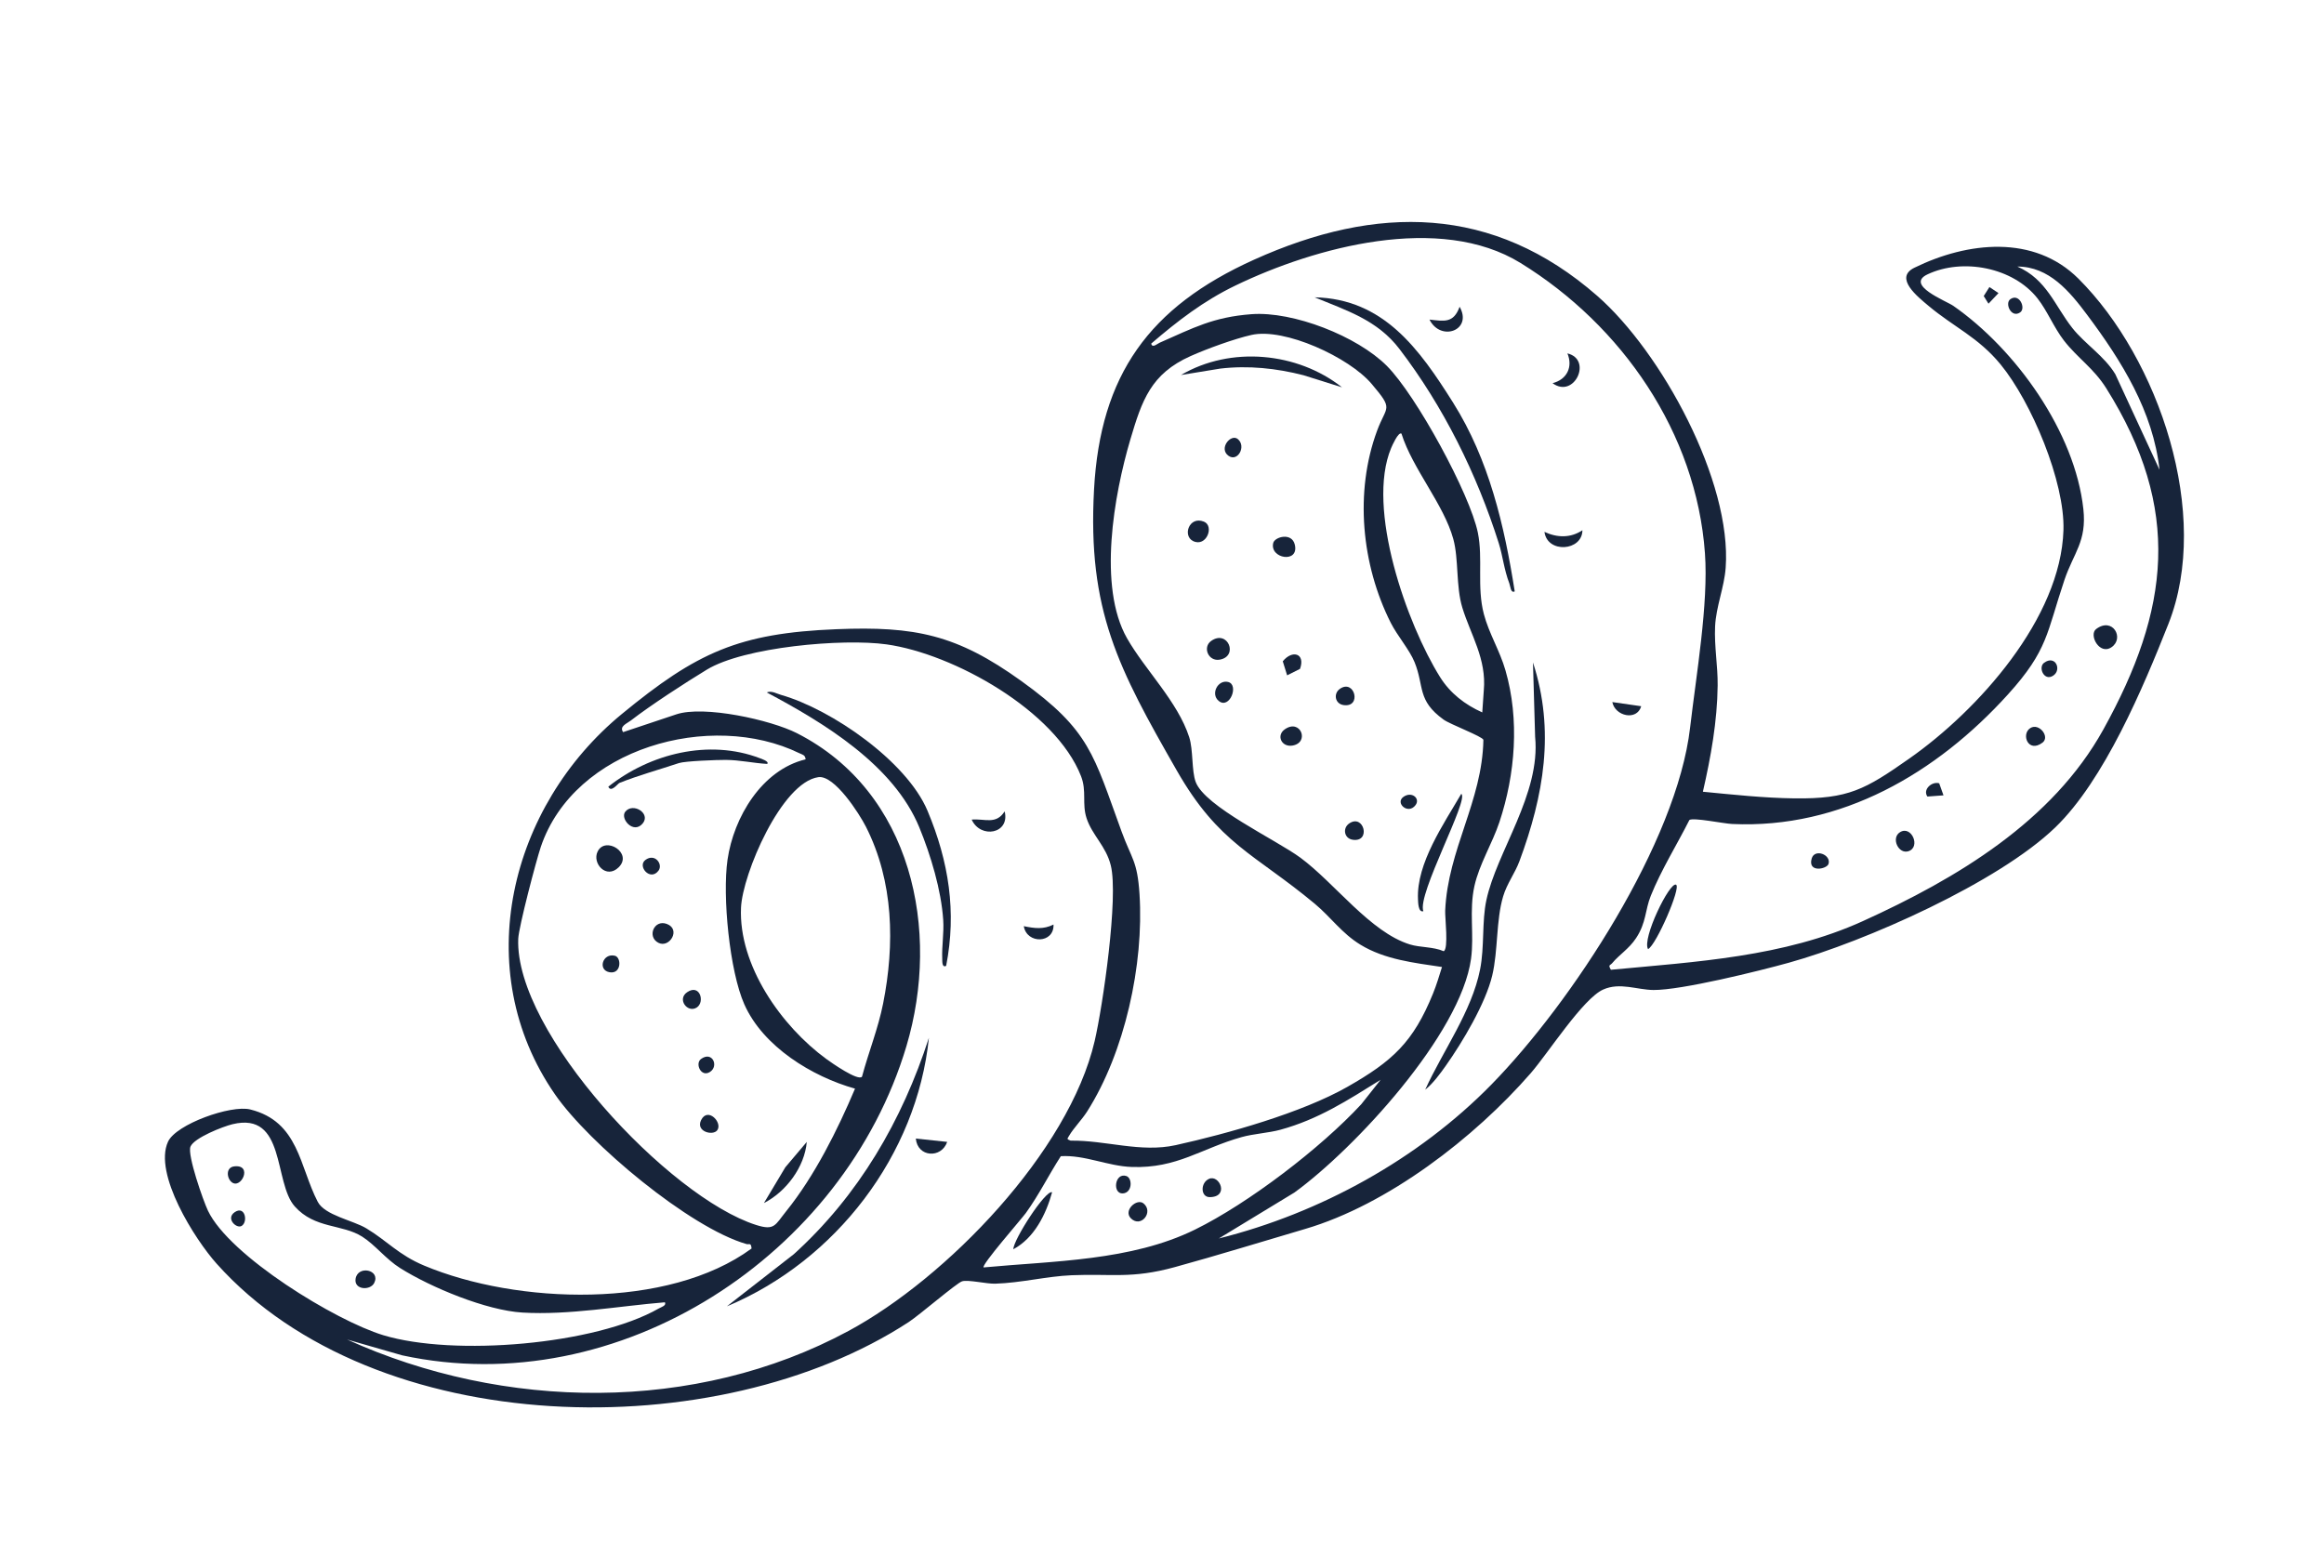 <svg xmlns="http://www.w3.org/2000/svg" width="658" height="444" viewBox="0 0 658 444" fill="none"><path d="M212.795 353.542C212.623 351.743 212.123 352.51 211.363 352.288C195.26 347.665 166.765 323.814 157.136 309.897C132.705 274.6 144.375 228.244 176.078 202.175C197.27 184.751 209.146 179.286 236.84 178.174C259.126 177.276 270.907 179.715 289.143 192.824C308.668 206.853 309.609 213.732 317.555 235.467C320.429 243.323 322.026 243.742 322.635 253.22C323.909 273.111 318.474 297.974 307.777 314.787C306.325 317.066 303.926 319.498 302.706 321.606C302.148 322.573 301.949 322.538 303.133 323.001C313.047 322.865 322.973 326.47 332.886 324.274C347.574 321.022 368.59 315.11 381.472 307.78C394.282 300.49 400.147 295.114 405.743 281.323C406.723 278.913 407.499 276.313 408.275 273.83C400.414 272.649 392.083 271.741 385.154 267.494C379.884 264.269 376.798 259.697 372.234 255.901C355.168 241.699 345.12 239.055 333.184 218.185C316.644 189.271 307.881 172.881 309.757 138.62C311.531 106.109 325.37 86.944 355.039 73.547C389.821 57.84 422.736 57.987 452.208 83.759C470.473 99.731 490.379 136.343 488.595 160.774C488.186 166.388 485.858 171.761 485.599 177.402C485.34 183.044 486.39 188.545 486.325 194.137C486.211 204.294 484.399 214.34 482.143 224.198C490.705 225.029 499.468 225.972 508.069 226.079C523.394 226.273 528.098 223.555 540.565 214.819C560.08 201.146 583.472 175.092 584.232 150.114C584.652 136.414 575.171 113.841 566.42 103.181C560.11 95.49 553.117 92.567 546.042 86.621C543.01 84.076 536.152 78.69 542.027 75.814C557.09 68.435 575.887 66.377 588.465 78.903C611.278 101.633 626.2 145.7 613.95 176.669C606.825 194.677 595.784 220.936 581.9 234.319C565.737 249.907 528.157 266.595 506.483 272.617C498.004 274.973 476.047 280.404 468.154 280.341C463.497 280.305 458.651 278.092 453.904 280.216C448.17 282.787 438.283 298.292 433.388 303.913C417.503 322.155 392.961 341.127 369.554 348.001C357.361 351.583 344.861 355.461 332.602 358.822C320.343 362.184 314.752 360.634 303.409 361.115C296.346 361.414 289.047 363.291 281.762 363.508C279.364 363.584 274.119 362.324 272.41 362.832C270.879 363.289 260.344 372.371 257.325 374.346C203.197 409.716 106.26 408.015 61.347 357.855C55.194 350.985 43.377 332.36 47.579 323.288C49.875 318.331 65.403 312.809 70.854 314.171C84.629 317.614 84.767 330.324 89.96 340.316C91.96 344.158 99.959 345.566 103.737 347.846C109.709 351.446 112.817 355.338 120.103 358.39C146.264 369.351 189.18 370.901 212.795 353.542ZM345.123 350.692C373.753 343.54 401.579 328.239 422.268 307.113C444.991 283.911 474.761 238.476 478.526 206.019C480.244 191.19 483.753 170.989 482.725 156.665C480.283 122.567 459.246 92.183 430.528 74.477C407.65 60.374 372.38 69.954 349.788 80.856C340.761 85.213 333.469 90.847 325.945 97.3C326.248 98.674 327.598 97.372 328.353 97.042C337.867 92.858 343.496 89.784 354.345 88.969C366.162 88.088 384.276 95.207 392.639 103.586C401.002 111.965 416.19 139.91 418.428 150.835C419.933 158.188 418.096 166.198 420.13 173.898C421.58 179.406 424.619 184.187 426.245 189.824C430.27 203.74 429.04 219.24 424.527 232.817C422.515 238.857 418.824 244.724 417.455 250.915C415.914 257.898 417.426 264.688 416.502 271.488C413.586 292.833 383.604 325.27 366.486 337.697L345.114 350.688L345.123 350.692ZM337.1 100.83C325.834 105.857 323.321 113.383 320.037 124.458C315.406 140.088 310.778 166.155 319.11 180.763C324.213 189.716 333.453 198.668 336.705 208.754C337.871 212.359 337.355 218.235 338.536 221.422C341.128 228.412 361.29 237.789 368.198 242.886C377.944 250.085 387.954 263.976 399.198 267.445C402.109 268.345 405.787 268.061 408.752 269.356C410.189 268.759 409.096 259.746 409.179 257.893C409.925 240.526 419.684 226.905 419.995 209.497C419.772 208.573 410.562 205.103 408.733 203.779C401.156 198.313 403.312 194.386 400.503 187.491C399.076 183.989 395.628 180.038 393.768 176.36C385.465 159.902 383.496 139.284 389.9 121.962C392.586 114.698 394.715 116.219 388.344 108.696C381.974 101.172 363.656 92.74 354.343 94.844C349.437 95.953 341.753 98.753 337.1 100.83ZM176.424 207.318L191.498 202.283C199.295 199.679 218.222 203.843 225.65 207.627C258.242 224.235 266.403 263.507 256.642 296.235C238.981 355.453 175.371 397.086 113.859 383.795L98.272 379.319C142.608 399.424 196.824 400.297 240.228 376.897C268 361.926 302.64 326.169 309.933 294.804C312.24 284.889 316.735 254.013 314.497 245.047C313.136 239.572 309.245 236.534 307.658 231.736C306.284 227.599 307.739 224.07 306.082 219.81C298.855 201.252 269.984 185.141 251.035 182.475C238.605 180.728 210.646 183.217 200.123 189.627C193.898 193.414 184.283 199.653 178.614 204.028C177.455 204.922 175.3 205.657 176.412 207.307L176.424 207.318ZM396.809 122.791C395.913 122.208 394.166 126.194 393.879 126.875C386.71 143.96 398.358 176.755 407.724 191.727C410.599 196.321 414.787 199.549 419.679 201.738L420.108 195.532C420.942 186.594 416.369 179.718 414.031 172.065C412.191 166.041 413.048 158.366 411.477 152.634C408.793 142.826 399.932 132.748 396.802 122.793L396.809 122.791ZM456.095 274.616C480.189 272.342 505.011 271.01 527.387 260.86C554.093 248.741 581.104 232.588 595.5 206.62C614.323 172.675 617.833 144.172 596.347 109.944C592.767 104.243 588.189 101.364 584.378 96.442C581.527 92.76 579.666 88.029 576.89 84.501C569.99 75.72 555.75 72.986 545.76 77.681C539.287 80.724 551.013 85.195 553.053 86.612C570.767 98.952 587.505 122.346 589.868 144.166C590.865 153.359 587.095 156.538 584.491 164.281C579.45 179.267 579.906 184.062 568.52 196.642C548.333 218.942 521.319 234.761 490.416 233.333C487.994 233.222 479.489 231.443 478.323 232.2C474.755 239.274 470.334 246.337 467.39 253.671C465.755 257.736 466.137 261.236 463.24 265.629C461.209 268.718 458.494 270.296 456.46 272.746C455.881 273.439 455.23 273.126 456.095 274.616ZM611.427 133.018C609.62 116.503 600.7 102.209 590.938 89.156C585.995 82.545 580.174 75.478 571.173 75.481C579.52 79.145 581.753 86.552 586.743 92.882C590.287 97.378 595.852 100.856 598.917 105.972L611.429 133.025L611.427 133.018ZM228.098 215.024C227.971 213.756 227.246 213.733 226.336 213.296C201.302 201.092 162.597 211.749 153.12 239.819C151.809 243.713 146.864 262.506 146.729 265.859C145.723 292.363 189.431 339.032 214.077 346.88C219.362 348.563 219.438 346.899 222.614 342.968C230.609 333.049 237.148 319.981 242.084 308.276C229.933 304.868 216.078 296.404 210.746 284.407C206.566 274.997 204.494 253.766 205.987 243.444C207.72 231.459 215.677 218.019 228.091 215.027L228.098 215.024ZM244.065 304.875C245.92 297.944 248.64 291.246 250.04 284.17C253.363 267.402 253.047 249.633 245.175 234.115C243.323 230.458 236.266 219.412 231.701 220.07C221.273 221.564 210.22 247.53 209.804 257.04C209.089 273.358 221.218 290.583 233.996 299.906C235.327 300.881 243.015 306.279 244.072 304.873L244.065 304.875ZM188.259 368.775C175.135 369.85 161.106 372.461 147.94 371.686C137.709 371.085 122.021 364.576 113.309 359.098C109.195 356.509 106.278 352.56 102.556 350.191C96.867 346.576 89.146 348.007 83.452 341.624C77.407 334.842 81.012 314.695 65.841 318.343C63.192 318.978 54.938 322.195 53.923 324.711C52.99 327.027 57.535 340.029 58.88 342.841C64.975 355.652 94.98 373.99 108.509 378.092C128.513 384.151 168.511 380.817 186.521 370.525C187.222 370.127 188.77 369.72 188.243 368.772L188.259 368.775ZM390.901 305.77C381.59 311.564 373.287 316.967 362.519 319.916C359.205 320.82 354.882 321.062 351.547 321.997C340.071 325.206 333.329 330.898 320.447 330.458C313.65 330.223 307.118 326.999 300.355 327.401C296.904 332.751 294.179 338.334 290.427 343.528C289.287 345.11 277.687 358.354 278.501 358.902C298.231 357.047 320.257 357.095 338.348 348.188C353.509 340.729 373.951 325.093 385.437 312.674L390.901 305.77Z" fill="#17243A"></path><path d="M403.525 308.56C408.517 297.584 416.69 286.467 419.061 274.526C420.336 268.077 419.541 261.009 420.829 254.946C423.724 241.238 436.252 224.867 434.644 208.645L434.035 187.596C440.34 206.938 437.066 225.367 430.209 243.854C428.95 247.248 426.666 250.21 425.59 253.824C423.555 260.612 424.185 269.195 422.497 276.25C420.615 284.126 414.058 295.156 409.326 301.824C407.731 304.073 405.695 306.867 403.527 308.567L403.525 308.56Z" fill="#17243A"></path><path d="M428.87 167.468C427.697 168.039 427.678 166.095 427.357 165.25C425.815 161.217 425.496 157.438 424.342 153.798C418.143 134.233 408.675 115.082 396.204 98.791C389.94 90.608 381.325 87.962 372.225 84.19C391.784 84.624 401.887 98.89 411.41 114.005C421.599 130.184 425.928 148.79 428.867 167.461L428.87 167.468Z" fill="#17243A"></path><path d="M439.579 108.505C443.632 107.479 445.401 103.931 443.784 100.071C450.977 101.795 445.72 113.03 439.579 108.505Z" fill="#17243A"></path><path d="M404.734 90.496C408.91 90.958 411.55 91.582 413.264 86.867C417.039 93.501 407.939 96.892 404.734 90.496Z" fill="#17243A"></path><path d="M448.034 150.152C448.007 156.067 438.09 156.805 437.285 150.614C440.877 152.293 444.677 152.397 448.034 150.152Z" fill="#17243A"></path><path d="M464.679 199.986C463.465 204.215 457.269 202.813 456.5 198.809L464.679 199.986Z" fill="#17243A"></path><path d="M267.887 273.504C266.669 274.106 266.815 272.232 266.779 271.494C266.626 267.98 267.298 264.206 267.056 260.518C266.499 252.06 263.516 242.149 260.28 234.281C253.007 216.612 233.222 204.652 217.094 196.081C218.431 195.51 219.82 196.404 221.128 196.771C235.465 200.868 256.749 215.612 262.614 229.6C268.659 244.012 270.865 258.224 267.887 273.504Z" fill="#17243A"></path><path d="M205.803 369.92L224.771 355.143C243.143 338.49 255.444 317.31 263.006 293.867C259.595 327.127 236.602 357.035 205.803 369.92Z" fill="#17243A"></path><path d="M284.449 229.751C286.021 236.115 277.625 237.624 275.113 232.089C278.795 231.748 282.007 233.64 284.449 229.751Z" fill="#17243A"></path><path d="M268.179 323.355C266.531 328.127 259.776 327.738 259.299 322.413L268.179 323.355Z" fill="#17243A"></path><path d="M298.28 261.808C298.526 267.21 290.716 267.416 289.869 262.269C292.839 262.876 295.427 263.252 298.28 261.808Z" fill="#17243A"></path><path d="M379.959 109.679L369.101 106.268C361.391 104.279 353.458 103.442 345.501 104.375L334.379 106.194C348.445 97.907 367.4 99.729 379.959 109.679Z" fill="#17243A"></path><path d="M403.001 258.021C401.531 258.496 401.519 255.45 401.479 254.629C401.004 244.481 408.821 233.256 413.727 224.799C416.124 226.167 401.11 253.41 403.001 258.021Z" fill="#17243A"></path><path d="M342.929 181.491C347.634 178.172 350.746 185.831 345.363 186.795C342.107 187.383 340.417 183.258 342.929 181.491Z" fill="#17243A"></path><path d="M337.801 153.212C334.765 151.73 336.679 146.05 340.858 147.713C343.896 148.922 341.59 155.06 337.801 153.212Z" fill="#17243A"></path><path d="M360.496 153.746C360.915 152.038 365.739 150.661 366.598 154.212C367.912 159.64 359.399 158.209 360.496 153.746Z" fill="#17243A"></path><path d="M363.762 206.528C368.238 203.387 370.894 210.286 365.952 211.125C362.839 211.65 361.285 208.26 363.762 206.528Z" fill="#17243A"></path><path d="M364.43 191.239L363.194 187.26C365.893 183.932 369.651 185.009 368.08 189.404L364.43 191.239Z" fill="#17243A"></path><path d="M379.4 195.039C383.545 192.211 385.657 200.424 380.398 199.66C377.957 199.305 377.459 196.366 379.4 195.039Z" fill="#17243A"></path><path d="M382.008 233.178C386.152 230.35 388.264 238.562 383.005 237.799C380.564 237.444 380.066 234.505 382.008 233.178Z" fill="#17243A"></path><path d="M347.716 193.116C350.906 193.892 348.123 201.008 345.049 198.477C342.695 196.54 344.791 192.408 347.716 193.116Z" fill="#17243A"></path><path d="M350.46 124.33C352.944 126.379 350.419 130.952 347.806 129.055C344.973 126.989 348.504 122.72 350.46 124.33Z" fill="#17243A"></path><path d="M397.351 225.658C399.685 223.989 402.198 226.075 400.797 227.971C398.698 230.81 394.912 227.409 397.351 225.658Z" fill="#17243A"></path><path d="M474.546 250.524C476.045 251.256 468.921 267.632 466.619 268.768C464.821 265.857 472.731 249.64 474.546 250.524Z" fill="#17243A"></path><path d="M593.488 178.128C598.165 174.608 601.574 180.732 597.848 183.272C594.395 185.627 591.338 179.743 593.488 178.128Z" fill="#17243A"></path><path d="M537.936 235.67C541.183 233.61 543.906 239.847 540.36 241.039C537.535 241.983 535.337 237.318 537.936 235.67Z" fill="#17243A"></path><path d="M574.846 206.177C577.313 204.604 580.501 208.642 578.296 210.299C574.214 213.363 572.173 207.881 574.846 206.177Z" fill="#17243A"></path><path d="M578.736 187.698C581.944 185.332 583.858 189.686 581.302 191.343C578.746 193.001 576.998 188.981 578.736 187.698Z" fill="#17243A"></path><path d="M517.723 244.621C517.268 246.131 511.759 247.23 512.947 243.111C513.786 240.21 518.506 242.019 517.723 244.621Z" fill="#17243A"></path><path d="M549.051 221.815L550.267 225.224L545.711 225.56C544.311 223.585 546.96 221.202 549.048 221.808L549.051 221.815Z" fill="#17243A"></path><path d="M569.2 84.714C571.73 82.933 573.663 87.272 571.99 88.448C569.46 90.229 567.527 85.889 569.2 84.714Z" fill="#17243A"></path><path d="M563.004 85.996L561.657 83.832L563.27 81.288L565.837 82.998L563.004 85.996Z" fill="#17243A"></path><path d="M175.385 221.709C174.917 221.896 172.996 224.566 172.239 222.767C184.025 213.393 200.744 209.22 215.113 214.696C215.522 214.848 217.889 215.61 217.223 216.324C213.3 216.105 209.462 215.21 205.518 215.186C203.059 215.172 193.972 215.5 192.212 216.088C186.729 217.92 180.683 219.58 175.385 221.709Z" fill="#17243A"></path><path d="M216.298 340.669L222.348 330.55L228.427 323.362C227.816 330.471 222.553 337.488 216.298 340.669Z" fill="#17243A"></path><path d="M169.208 241.131C171.385 236.683 179.247 241.531 175.183 245.58C171.663 249.088 167.577 244.461 169.208 241.131Z" fill="#17243A"></path><path d="M186.422 266.979C183.121 265.289 185.183 260.285 188.79 261.632C192.885 263.159 189.553 268.586 186.422 266.979Z" fill="#17243A"></path><path d="M177.043 229.846C179.221 227.152 184.342 230.326 181.962 233.188C179.335 236.336 175.476 231.782 177.043 229.846Z" fill="#17243A"></path><path d="M194.554 280.967C198.192 278.488 199.658 283.787 197.254 285.316C194.691 286.952 191.608 282.973 194.554 280.967Z" fill="#17243A"></path><path d="M203.087 320.045C201.857 321.728 196.89 320.438 198.511 317.173C200.404 313.366 204.642 317.911 203.087 320.045Z" fill="#17243A"></path><path d="M182.75 243.505C185.456 241.525 187.773 244.753 186.452 246.536C184.121 249.686 180.346 245.268 182.75 243.505Z" fill="#17243A"></path><path d="M174.074 270.636C175.978 271.084 175.987 275.848 172.648 275.325C169.143 274.772 170.583 269.82 174.074 270.636Z" fill="#17243A"></path><path d="M198.468 299.891C201.676 297.524 203.59 301.878 201.034 303.536C198.478 305.193 196.73 301.174 198.468 299.891Z" fill="#17243A"></path><path d="M105.958 363.293C104.842 365.53 100.185 365.284 100.68 362.122C101.298 358.187 107.815 359.567 105.958 363.293Z" fill="#17243A"></path><path d="M65.563 334.733C64.18 333.58 63.876 330.546 66.375 330.28C71.684 329.724 68.224 336.958 65.563 334.733Z" fill="#17243A"></path><path d="M66.473 343.245C69.389 341.288 70.296 346.033 68.403 347.157C66.959 348.014 63.8 345.043 66.473 343.245Z" fill="#17243A"></path><path d="M297.884 337.62C296.174 343.84 292.839 350.586 286.907 353.754C286.927 351.016 296.069 336.853 297.884 337.62Z" fill="#17243A"></path><path d="M342.344 333.809C345.282 332.547 348.149 338.985 342.487 338.996C339.908 338.999 339.816 334.895 342.344 333.809Z" fill="#17243A"></path><path d="M323.77 340.778C326.732 343.206 323.017 347.856 320.169 344.977C317.978 342.759 321.891 339.236 323.77 340.778Z" fill="#17243A"></path><path d="M318.876 333.011C320.684 333.57 320.648 337.802 317.889 337.944C314.916 338.094 315.574 331.992 318.876 333.011Z" fill="#17243A"></path></svg>